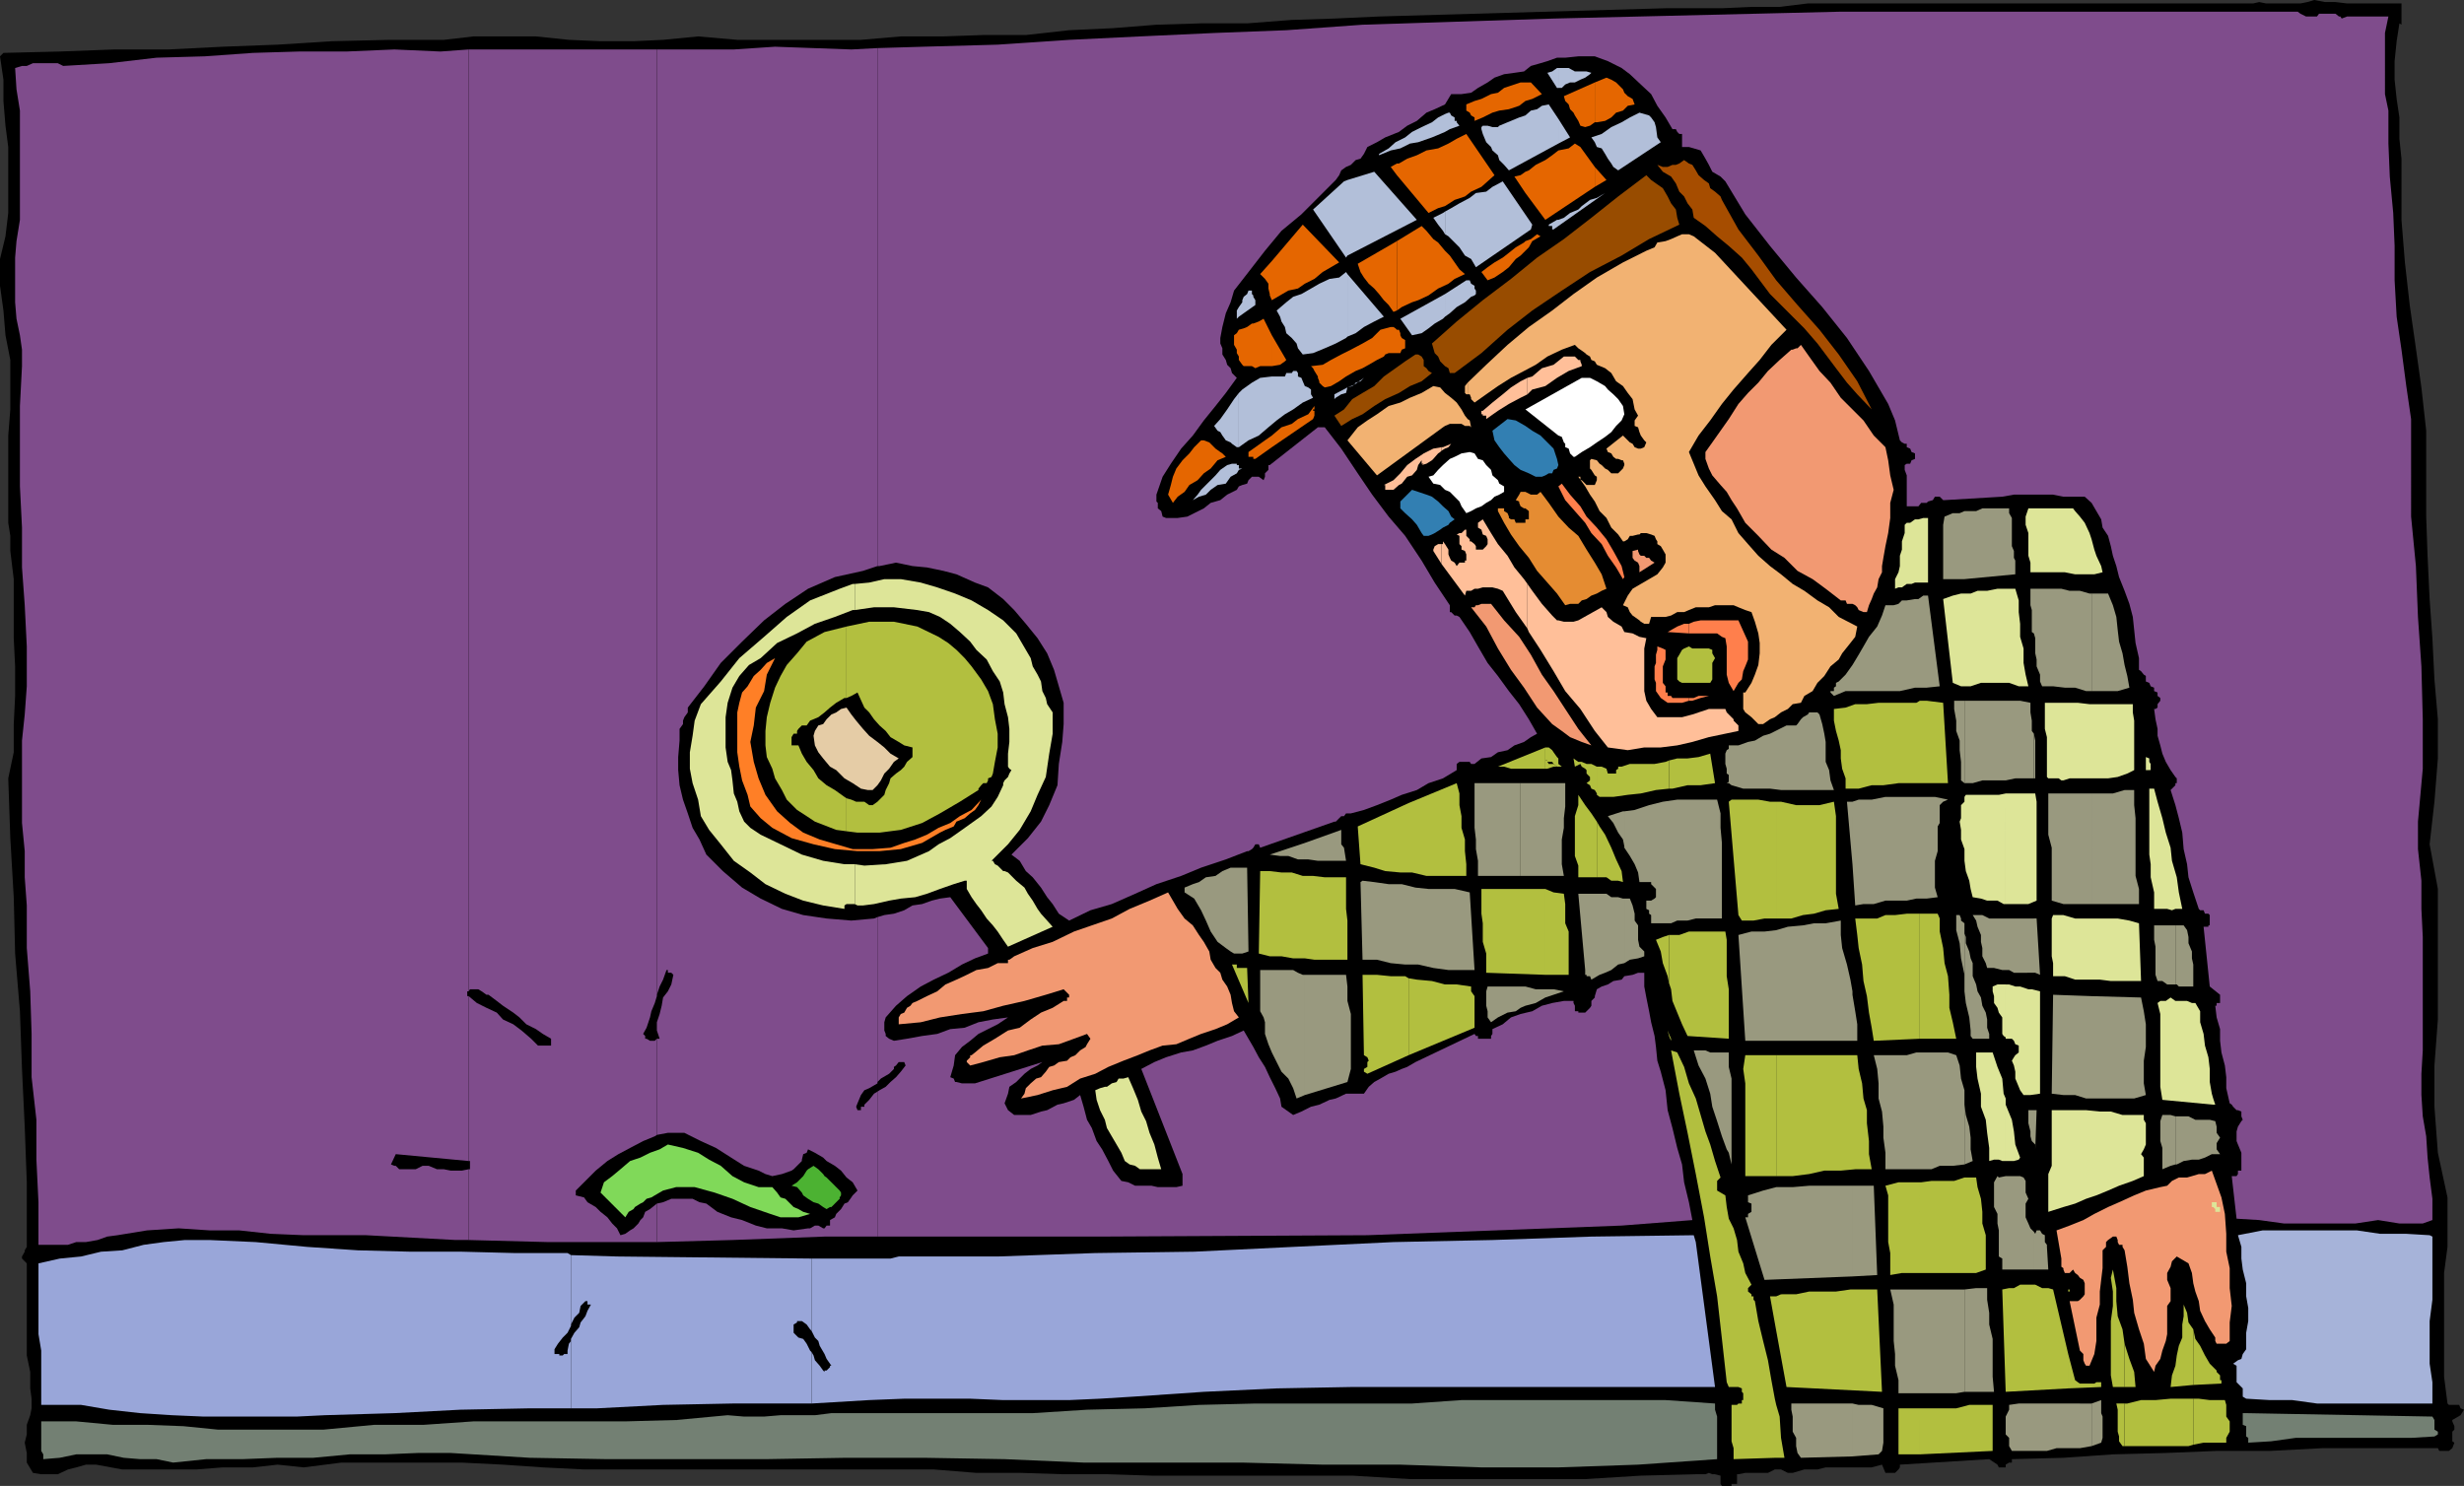 <svg xmlns="http://www.w3.org/2000/svg" width="358.598" height="216.301"><rect width="100%" height="100%" fill="#333333" stroke="none"/><path d="M349.5.5v3.098l-.3-.2L348.796 6l-.297 2.898v2.7l.297 2.8.402 2.7v3.101l.301 2.899V32l.5 6.2.7 6.198.898 6.301.8 5.7.7 6.3v12.5l.199 5.7.3 6.3.403 5.7.297 6 .5 5.8v5.7l-.5 6.3-.7 6.2 1.2 6.5v19l-.5 6.699v6l.5 6.703 1.402 6.5v7.199l-.5 3.8v15.098l.5 3.903.2.199h1.5l.199.5.5.2-.5.8-1.2.7v.198l.301.7v.5l-.3.3v1.403l.3.199-.3.8-.5.4H355l-.203-.4H338l-7.703.4h-7.7l-7.398.3-7.699.2-7.203.5-7.5.198v.5h-.399l-.5.301v.399h-1l-.199-.399-1.199-.8-13 .8v.399l-.203.3-.5.5h-1.399l-.5-1.199-1.5.399H265.7l-1.199.3h-1.902l-1.7.5h-.699l-1-.5h-.902l-1 .5H254l-1 .2h-.203V216H252v.3h-1.402l-.2-.3v-1.2l-.8-.202h-.399l-.5-.2-.5.2h-1.402l-8 .203-8.098.5h-25.5l-8.402-.5h-29.2l-6.3-.203h-6.5l-6.2-.2h-6.5l-6.199-.5H85l-6-.3-5.8-.399-6-.3H49.7l-5.5.699-3.802-.399-3.601.399h-4.399l-3.8.3H17.797L14 213.2h-1.5l-1.402.399-1.2.3-1.5.7H6l-1.203-.2-.899-1.5V211.5l-.3-1.5.3-1.2v-1.402l.5-1.398.2-1v-1.402l-.2-1.5v-2.399l-.5-2.398v-13.403L3.2 183.2v-.3l.399-.7v-.2l.3-.5v-9.402l-.3-8.098-.399-8.402-.3-8.399-.7-8.398-.2-8.203L1.5 122l-.3-8.7.8-3.8v-4.102l.2-4.097V97L2 92.898v-8.597l-.5-4.102V78l-.3-1.902v-12.7l.3-3.8v-7.2l-.703-3.597L.5 45.199 0 41.598v-3.899l.797-3.3L1.199 31v-9.602l-.402-3.097L.5 14.699v-3.101L0 8.199l.5-.5L8.7 7.5l7.898-.3H24.5l7.898-.4 8-.3 7.899-.5 8.402-.2h7.899l4.3-.5H78l4.797.5 4.601.2H92.2l4.301-.2 5.098-.5 5.699.5h18l5.8-.5h6.2l5.8-.202h6.2l6.3-.7 6.403-.3 6.297-.5 6.5-.2h6.703l6.5-.5 6.2-.199 6.5-.3 41.698-1.2h8.2l4.3-.199H259l4.098-.5h64.8l.899-.2 1 .2h5l1-.2 1-.3 1.601.3h1.5l1.7.2h7.902"/><path fill="#7f4c8c" d="m68.2 180.5 11.5.3h15.898v-5.6l-1 .8-.7.398-.3.801-.399.399-.3.5-.7.703-.5.297-.699.5-.703.203-.5-1-.7-.703-.699-.899-1-.8-.699-.7L85.5 175l-.5-.7-1.203-.3v-.7l2.902-2.902L88.4 169l1.6-1 1.7-.902 1.898-1 1.699-.7.3-.199v-14l-.3.301h-.7l-.5-.3h-.199v-.4l-.3-.3.5-.902.5-1.5.199-.899.5-1.199.3-1V7.2H68.2v137.1l.2-.3h1.199l.5.3.699.5h.3l1.2.9.902.698 1.5 1 .899.7 1 1L78 149.8l1 .699 1.2.7v1h-1.903l-1-1-1.399-1.2-1.199-.902-1.5-.7-.902-1-1.5-.699-1.399-.699-1.199-1v24h.2v1.2h-.2v10.3"/><path fill="#7f4c8c" d="m68.2 170.2-1 .198h-1.602l-1-.199h-1l-1.2-.5H61.5l-1 .5h-2.402l-.5-.5h-.2l-.5-.199.7-1.5 10.601 1v-24H68v-.7h.2V7.2l-4.102.3-6.7-.3-7 .3H43.5l-6.703.2-7 .5-7 .198-6.899.801-6.699.399-.8-.399H4.796l-.899.399H3.2l-1 .3L2.4 13l.5 3.098V32l-.5 3.098-.2 2.402V44l.2 2.398.5 2.403.3 2.097v2.403l-.3 5.797V70.8l.3 6v5.797l.399 5.5.3 6v5.8l-.3 4.102-.399 3.8v12l.399 4.098v3.801l.3 4.102v6.2l.5 6.3.2 6.2v6.3l.699 6.2v5.8l.3 6.2v6.2h4.301l1.2-.4H12.5l1.7-.3 1.398-.5 1.5-.2 4.3-.702L26 178.8l4.5.297h4.297l4.601.5 4.801.203h9.098l13 .699h1.902v-10.3M95.598 180.8l11-.3L120 180h7.7v-21.102l-.5.301-.7.899-.703.703v.297h-.5v.5h-.5l-.2-.5.2-.5.5-1.2.5-.699.703-.3 1.2-.7V133.5l-.5.2-3.302.3-3.601-.3-3.399-.5-3.101-.9-3.098-1.5-2.699-1.6-2.8-2.4-2.403-2.402-1-2.199-1-1.699-.7-2.102-.699-2-.5-2.097-.199-2.203v-1.899l.2-2.398v-1.703l.5-.7v-.5l.199-.5.5-.699V103l2.402-3.102 2.398-3.398L108 93.398l3.2-3.097 3.097-2.403 3.3-2.199L121.5 84l4.098-.902 2.101-.7V7l-3.8.2-11.102-.4-6 .4h-11.2V145v-.2l.403-1.202.5-1 .5-1.399h.2v.399h.5l.3.3-.3 1.403-.5 1-.7.898-.203 1.2-.297 1.199-.402 1.203V150l.402 1.2h-.402v14l1.601-.302h2.399l2.402 1.2 2.2 1 2.198 1.402 1.899 1.2 2.101.698 1 .5 1 .301 1.399-.3 1.402-.5.301-.2 1.2-1.199v-.2l.198-.8.5-.2.2-.5 1 .5 1.199.7.5.5 1.203.7.898.698.801 1 .899.7.699 1.203-.7.699-.199.3-.5.7-.5.2-.5.8-.699.7-.199.5-.703.398v.8h-.5l-.297.403h-.203l-.7-.403h-.5l-.699.403h-.3l-2.098.297-1.703-.297h-2.2l-1.597-.403-2-.8-1.602-.399-2-.8-1.601-1.2-1-.199-1-.5h-3.098l-1.199.5-.902.2v5.6"/><path fill="#7f4c8c" d="M127.7 180h32.398l38.902-.2 37-1.402 10.297-.8-.5-2.598-.7-2.902-.3-2.598-.7-2.402-.699-2.899-.699-2.601-.3-2.899-.7-2.699-.5-1.602-.199-2-.203-1.597-.5-2-.297-1.602-.402-2-.301-1.601v-2h-.899l-.8.3-1.2.2-.398.5-1.203.203-.797.5-.902.297-.7.402-.3 1v.2l-.5.5v.698l-.2.301-.699.7h-1v-.2h-.5v-.8L229 146v-.3h-1.402l-1.7.3-1.5.398-1.398.801-1.703.399-1.399.5-1.199 1-1.5.703v.699l-.199.3v.4h-1.902v-.4h-.301l-.2-.3-8.597 4.098-1.203.703-.797.297-.902.402-1 .3-1.2.7-.898.5-.8.7-.7 1h-2.602l-1.5.698-.898.2-1.5.703-1.203.297-1.399.703-1.199.5-1.699-1.203-.203-1.2-.7-1.5-.8-1.597-.7-1.5-.898-1.403-.8-1.5L181 150l-1.703.8-2.098.7-1.699.7-1.902.698-1.7.301-2.199.7-1.699.699-1.902 1 6 15.3v1.7l-.899.203H168.5l-.902-.203h-2.399l-1-.5-1-.2-1.199-1.5-.703-1.398-.899-1.7-.8-1.202-.7-1.899L158.2 163l-.5-1.902-.5-1.7-.902.7-1.5.5-.899.203-1.5.797-.898.203-1.5.5h-2.402l-.899-.703-.5-1 .5-1.399.2-1 1-.699 1.199-1.2.902-.702 1-.5.7-.5-9.802 3.101H140l-.8-.199h-.2l-.203-.5-.5-.2.5-1.702.203-1.5 1-1.2 1.2-.898 1.198-1 1.399-.7 1.402-.702 1.5-1-2.199.3-2.102.403-2 .797-2.101.203-1.899.699-2.199.3-2.199.4-1.902.3-.7-.3-.5-.4v-.3l-.199-.5v-1.2l.2-.702 1.5-1.7L132 145l2-1.402 1.898-1 2.102-1 2-1.2 1.898-.898 1.899-.7v-.8l-5.5-7.402-1.5.203-1.2.297-1.398.5-1.402.203-1.2.699-1.5.5-1.398.2-1 .3v24l.5-.5 1.2-.7.699-.702v-.297l.3-.203.399-.5h.8l.2.5-.7.902-.699.8-.8.7-.7.7-.898.5-.3.198V180"/><path fill="#7f4c8c" d="M127.7 82.398h.3l2.398-.5 2.399.5 2.101.2 2.399.5 1.902.5 2.7 1.203 1.898.699L146 87.2l1.598 1.6 1.699 2L151 92.899l1.398 2.2 1 2.402.7 2.398.699 2.403v3.097l-.2 2.602-.5 3.2-.199 3.1-1.199 2.9-1.199 2.398-1.902 2.402-2.399 2.398 1.2.903.898 1.5 1 .898 1.203 1.5.898 1.399.801 1 .899 1.402 1.5 1 3.101-1.5 3.098-.902 3.402-1.5 3.098-1.399 3.601-1.199 2.899-1.2 3.601-1.202 3.102-1.2h.2l.5-.3.198-.2.301-.5h.5l.2.5 10.8-3.8h.2l.5-.5.3-.297h.399l.3-.403h.7l1.902-.5 1.898-.699 2-.8 1.602-.7 2.2-.699 1.698-1 2.102-.7 2-1.202v-.899l.398-.3h1.5l.2.3h.5l1-.8 1.402-.2 1-.699 1.398-.3 1-.7 1.399-.5 1-.7.902-.5-1.199-2.1-1.402-2.2-1.5-1.902-1.598-2.2-1.5-1.898-1.402-2.402-1.2-2.098-1.5-2.2-.398-.202h-.3l-.5-.5h-.2v-1l-2.203-3.297-1.899-3.203L204.5 78l-2.402-2.8-2.399-3.2-2.101-3.102-2.399-3.597-2.402-3.102h-1l-7 5.5h-.2v.7l-.5.5v.5l-.199.5-.699-.5h-1l-.5.5-.199.5-.703.199-.5.203-.297.5-1.402.699-1 .8-1.399.4-1 .8-1.402.7-1 .5-1.399.198H169.7l-.5-.199-.199-.8-.5-.399v-.8l-.203-.2v-1l.902-2.602 1.2-1.898 1.5-2.2 1.699-1.902 1.601-2.199 1.7-2.101 1.5-1.899L180 55l-.703-.7-.2-.702-.5-.5-.199-.7-.5-.8v-.899l-.3-.699v-.8l.3-1.602.5-2 .7-1.598.5-1.7 2.101-2.702 2.399-3.098 2.402-2.902 2.898-2.399 5-5 .5-.699.301-.7.7-.5.699-.3.699-.7.703-.202.5-.7.5-1 1.398-.699 1.2-.699 2-.8 1.199-.9 1.402-.702 1.399-1.2 1.199-.5 1.5-.699.902-1.5h1.5l1.399-.199 1-.7 1.402-.8 1-.7 1.398-.5 1.5-.202 1.399-.2 1-.8 1.402-.399 1-.3 1.399-.5h1.199l1.902-.2h2.399l1.902.7 2 1 1.2.902 1.597 1.5 1.5 1.398.902 1.7 1.2 1.699 1 1.703h.5l.199.398.3.301h.399v1.898h1l.703.2 1 .3.7 1.2.5.902.5 1 1.198.7.7.698L254 31.2l3.598 4.602 3.8 4.597L265.2 44.7l3.598 4.5L272 54l1.398 2.398 1.399 2.403 1 2.398.703 2.899.297.3.402.2h.301v.5l.5.203.2.5.5.199v.8l-.5.2-.2.5h-.5l-.3.2v.698l.3.801v4.5h1.7l.398-.5h.8l.2-.199.699-.2.3-.5h.7l.5.5H283l8.398-.5 1.7-.3h5.699l1.5.3h3.101l1 .9 1.399 2.398L306 76.8l.797 1.199.402 1.5.301 1.398.5 1.5.398 1.602.801 2 .7 1.898.5 1.903.398 3.797.5 2.203v1.7l.3.2.403.5.297.198v.801l.5.2.203.5.5.199v.5l.5.203v.5l.398.297V102l-.398.5v.5l-.3.2h-.2l.2 1.5.3 1.398v1l.398 1.402.301 1.2.5 1.198.7 1.2.699 1 .199.203V114h-.2v.3l-.699.7.7 2.2.5 1.898.5 2.101.199 2.399.5 2.203.203 1.898.7 2.2.8 2.402.2.199h.5l.198.5h.5l.2.2v1.5h-.2v.198h-.699l.899 8.7 1.5 1.203V146h-.5v.398h-.2l.2 1.7.5 1.703v1.699l.199 1.7.5 1.898.203 1.703v1.597l.5 2.2.297.203.203.297.5.5h.2l.5.203v.699l.198.5-.199.2-.5.8-.199.7v1.398l.2.5.5 1.203v2.597h-.5v.5l-.2.301h-.703l.703 6.2 3.297.199 3.601.5h10.399l3.3-.5 3.102.5h3.399l1.402-.5V174.5l-.402-3.102-.301-2.898-.2-3.102-.5-2.898-.199-3.102v-3.097l.2-3.403v-16.5l-.2-4.097v-4.102l-.5-4.601v-4l.7-7.7V104.7l-.2-7.699-.5-7.2-.3-7.402-.7-7.199V61l-.699-4.8-.699-5.302-.703-4.8-.297-5.297v-5L348.297 31l-.5-5.3-.2-4.802v-4.8l-.5-2.399V4.801l.5-2.403h-6l-.8.301-.2-.3h-.199l-.5-.399H337.5l-.3.398h-1.602L334.797 2l-.399-.3h-66.5l-41.8 1-27.801.898-11.098.8-10.5.403-10.8.5-10.301.5-10.399.699-10.8.3-6.7.2v75.398"/><path fill="#b2bfd9" d="m241.2 20 .5.7-6.2 4.1-.703-.5-.297-.5-.5-.702-.402-.7-.5-.8-.7-.2-.3-.699-.5-.699 1.5-.5 1.402-1 1.5-.7 1.2-.702 1.398-.7 1.402.403.297.297.5.703.203.699.2 1.5m-60.903 48.398.5-.199h-.5v-.5.7m0-.699H180v-.2h-.703l-.7.2-1 .698-.699.801-2.101 2.102-.5.699-.7.8.903-.5 1-.3.7-.7 1-.702 1.198-.2.7-1 .902-.5.297-.5V67.7m0-2.602 1.402-1 1.5-.7 1.399-1.199 1.199-1 1.203-.898 1.2-.703 1.398-1 1.5-.7-.301-.5V56.7l-.399-.3-.5-.2-.3-.699-.2-.5-.5-.2v-.5l-.199-.3h-.5l-.199.3h-.8l-.2.5h-1.902l-1.7.2-1.199.7-1.402 1-.5.5v7.898"/><path fill="#b2bfd9" d="m180.297 57.2-.7.898-1 1.5-1 1.402-.898 1 .5.7.399.198.3.5.5.7.7.3.199.2.703.5h.297v-7.899m0-11.101 2.402-1.7V43.7l-.3-.5V43l-.2-.2v-.5h-.5l-.199.5-.5.4-.203.5v.3l-.5.7v1.398m0-1.398-.297.5v1.198l.297-.3v-1.399m15.801 11.699.699-.199.3-.199-1 .398m.001 0-1.899 1v.7l.2-.2.8-.5.7-.199.199-.8m0-7.399 1.199-.5 1.203-.902 1.5-.797 1.398-.703-5.3-6.2V49m0-9.102-.2-.3-1 .8-1.398.2-1.5.703-1.203.699-1.399.8-1.199.4-1 .8-1.402 1.2.5.898.203.703.5.797.2.902.8.7.7.8.198.7.7.898 1.5-.2 1.699-.699 1.601-.699 1.5-.8.2-.2v-9.102m0-2.698 10.101-5.2L200 25l-3.902 1.2v11m0-11-.5.198-4.5 4.102 4.8 7 .2-.3v-11m14.199 19.898.703-.5 1-.899 1.2-.699.898-.8.5-.2.199-.2v-.5l-.2-.3v-.402l-.5-.297-.199-.5h-.5l-3.101 2v3.297m0-3.298-6.5 3.598 1.703 2.403 1.398-.301 1-.7.899-.702 1.203-.7.297-.3V42.8m0-8.702.5.3L212.398 36l.801 1.2.899.5.699 1.198 8-5.5.203-.699-4.3-6.3-1.5.8-.903.7-1.5.199-.899.703-1.5.797-1.199.703-.902.5v3.297"/><path fill="#b2bfd9" d="M210.297 30.8 210 31l-1.402.7.699 1 .703.898.297.5V30.8m0-11.6.703-.4 1.398-.5-.398-.5v-.202h-.3v-.5l-.5-.297-.2-.403h-.203l-.5.2v2.601m0-2.601-1 .5-.899.703-1.5.699-1.398.7-1 .8-1.402.7-1 .898-1.399.8v.2l1.7-.7 1.398-.3 1.402-.7 1.2-.199 2-.699 1.199-.5.699-.3v-2.602m16.5 16.3 6.8-4.8-1.199.703-1 .297L230.2 30l-.5.5-1.199.5-.902.7-.801.3v.898m-.001-.898h-.2l-1.199.7v.198h.5v.5h.2l.699-.5V32m0-11.102L228.5 20l-1.703-2.7zm0-3.598-1.399-2.1-1 .198-.699.5-.902.2-.797.703-.902.297-1.2.5-.5.203-1.199.5-.199.199h-.8l-.7-.2h-.703l-.2.2v.3l.2.7.5 1.2.703.698.2.5.8.7.2.703.698.699.7.8 7.199-3.902v-3.597m0-4.501h.5l.5-.5.703-.3h.7l.8-.402.7-.297.698-.5.2-.203-.7-.2H229.2l-.902-.5h-1.5v2.903m-.001-2.903h-.2l-.699.5-.699.2 1.399 2.203h.199V9.898M197.098 56l1.402-1-.5.5-.703.2-.2.3"/><path fill="#a64d00" d="m250.598 29.098 2.402 4.3 2.898 3.801 2.602 3.602 3.098 3.597L264.797 48l2.8 3.598 2.7 3.902 2.101 4.098-2.101-2.2-1.5-1.699-1.598-2.101-1.5-2L264.5 50l-1.902-2.2-1.7-1.702-1.699-1.7-1.601-1.597-1.5-2-1.2-1.602L253.5 37.5l-1.902-1.7-1.7-1.402-1.699-1.5L246.5 31.7l-.203-1.199-.7-.902-.5-1-.699-.7-.5-1.199-.699-1L242 25l-.8-1 .8.3h.7l.698-.3h.5l.5-.2.7-.5.699.5.5.2.5.8.402.7.801.7.7.5.198.698.7.5.8.7.2.5"/><path fill="#984c00" d="M244.398 32.7 240 34.8l-4 2.4-4.602 2.398-4.101 2.703L223 45.199 219.398 48l-3.8 3.398-3.899 2.903H211l-.203-.703-.5-.297-.7-.703-.3-.7-.5-.5-.399-1.398L212 46.8l3.797-3.1 4.101-3.102L223.7 37.5l3.899-2.7 4-3.1 3.902-3.102 4.098-3.098.699.7.703.5 1 .698.7 1.2.5 1 .698.902.2 1.2.3 1m-36.001 21.6-1.5 1.2-1.699.7-1.601 1-2 .898-1.598 1-1.703 1.203-1.5.699-1.598 1-1-1.5 1.399-.902 1.199-1.5 1.5-.899 1.703-1 1.398-1.398 1.7-1.203 1.402-1 1.5-1h.398l.5.3.301.5v.903l.399.297.3.402.5.3"/><path fill="#f2b272" d="M213.598 62h.3l.2.2-.2-1-.3-.2v1m0-1-.399-.5-.5-.902-.699-1-.8-.7-.903-.699-.7-.8-1-.2-1.699 1-1.699.7-1.402.699-1.7.5-1.699 1.203-1.398.898-1.402 1-1.5 1.899 4.3 5.101 9.602-7 .297-.199.703-.3h1.7l.5.3h.398v-1m0-3.602h.3l.2.5v.2l.5.5 1.699-1.2L218 56.2l1.898-1.2 1.899-1 1.703-.902 1.7-1.2 2.097-1 1.902-.699.5.5.301.2.7.5.198.199.5.3.2.5.5.2.3.5 1.2.5.902.703.7 1.199 1 .7.698 1 .7.898.3 1.5.5.902-.5.7v.8l.5.2.2.698.199.5.5.7.3.3-.3.7-.5.203h-.399l-.5-.203-.3-.5-.399-.2-1-1-2.402 1.903.203.5.5.199.297.5.402.3h.301l.5.2h.2l.198.5v.2l-.199.5-.699.698h-1l-.5-.5-.402-.199-.5-.5-.301-.199-.399-.5-.8-.2-.2.2v1.2l.2.198.5.801.3.2v.5l-.3.699h-1.2l-.699-.7H230v-.5h-.3l1 1.403.698 1.199.7 1 .699 1.398 1 1 .703 1.403 1 1 .7 1h.198l.5-.301.301-.5h.399l.8-.2h.2l.199-.202h.8l.7.203.5.199.203.5.2.3v.4l.5.3.3.5.398.7v1.198l-.398.7-.8 1-1.2.703-1.203.699-1.2.7-.699 1-.699 1.398.7.3.3.7.399.5.3.203.7.5.199.199.5.3H240l.297-1h2.101l.801-.202.899-.5h1l.699-.297 1-.403h1.902l.899-.3h2.699l.703.3 1 .403.898.297.5 1.402.5 1.7.2 1.398v1.5l-.2 1.703-.5 1.398-.5 1.2L254 100.8h-.3v2.398l.3.5.398.301.5.398 1 1h.7l1-.699.699-.3.902-.7 1-.5.7-.699 1.199-.2.5-1 1.199-.702.703-1.2 1-1 .898-1.398 1.2-1 .5-.902 1.199-1.5.703-.899.297-1.5-2.7-1.398-1.398-1.403-1.699-1L262.598 86l-1.7-1-1.699-1.402-1.601-1.2-1.7-1.5-1.5-1.699L253 77.598l-1-2-1.402-1.2-1-1.597-1.399-2-1-1.602-.699-1.699-.703-1.7 1.402-2.402 1.7-2.199 1.699-2.398 1.699-2.102 2.101-2.398 1.7-1.903 1.699-2.199L260 48l-10.402-11.2-3.098-2.402-.703-.3h-1l-.7.3-.898.403-.8.297-1.2.203-.402.699-1.2.5-3.398 1.7-3.8 2.198L229 42.801l-3.102 2.398-3.398 2.399-3.102 2.601-3.101 2.899-2.7 2.601v1.7"/><path fill="#f2b272" d="m213.598 55.7-.399.5v1l.2.198h.199V55.7"/><path fill="#f29972" d="m274.398 65.098.399 1.902.3 2.2.5 2.1-.5 1.9v2.198l-.3 2.2-.399 1.902-.3 1.7-.2 1.198v.903l-.5 1-.199 1.199-.5.898-.3.801-.399.899-.3 1h-.5l-.7-.297-.203-.403-.297-.3-.402-.2h-.801l-.2-.5h-.699L265.7 85.7l-1.902-1.398-2.2-1.203L259.7 81.2l-1.903-1.2-1.899-2L254 76.098 252.797 74 252 72.8l-.703-1.202-.899-1-1.199-1.399-.5-1-.5-1.398v-1l1-1.403L251.598 61 253 58.8l1.398-1.6 1.5-1.5 1.399-1.7L259 52.398l1.7-1.5h.198l.5-.199h.2l.5-.5 1.199 1.7 1.5 2.101 1.601 1.7 1.5 2.198L271.2 61.2l1.5 2.2 1.7 1.699M323.297 174.3l.5 2.4.203 2.898v2.601l.5 2.399v2.902l.297 2.598-.297 2.402v2.7l-.5.398h-1.402l-.2-.399v-.5l-.8-1.199-.7-1.2-.699-1.5-.199-1.402-.5-1.398-.3-1.2-.2-1.5-.5-1.402-1.703-1-.7.7-.199.8-.5.903v1l.5 1.199v1.898l-.5.7v4.101l-.199 1-.5 1.399-.3 1.203-.7 1-.199.898-1.203-1.898-.297-2.203-.703-2.098-.7-2.402-.199-1.899-.5-2.398-.3-2.403-.399-2.398-.3-.5v-.3h-.5l-.2-.4v-.3L308 180h-.5l-.703.5-.297.3v.7l-.5.5v2.598l-.203 1.703-.2 1.699v1.898l-.5 1.903v3.398l-.3 1.899-.7 1.703h-.5l-.199-.301-.199-.5v-.902l-.5-.5-1.5-7.2h1.2l.3-.199.5-.5.2-.3V186.8l-.2-.5-.5-.301-.3-.402-.399-.297-.3-.5-.5.5h-.7l-.203-.5v-.203l-.297-.2V183.2l-.703-4.101 1.902-.7 2-.8 1.598-.899 2-1 1.601-.699 2.2-1 1.699-.7 2.101-.5 1-.202.7-.7 1-.5h1.199l.703-.199 1-.3h.898l1-.5 1.399 3.902M176.2 139.7l.698 1.198.7.7.3 1 .7 1 .5 1.203.199 1.199.3 1.2.7.898-1.7 1-1.699.703-2.101.699-1.7.7-1.898.8-2 .2-1.902.698-1.7.7-2.097.8-2.203.903-1.899 1-2.199.699-1.902 1.2-2.098.5-2.199.698-2.402.5.5-.699.199-.8.703-.7.797-.699.703-.2.7-.8.5-.7.698-.202.7-.5 1.199-.2.5-.5.703-.3.7-.7.8-.5.2-.398.5-.8-.5-.7-1.903.7-2.2.8-2.398.2-2.101.698-2 .7-2.098.3-2.402.7-1.899.5-.5-.5v-.2l.5-.5v-.3h.2l.5-.399 1.199-1 1.699-1 1.902-1.199 1.7-.402 1.601-1.2 1.5-1 1.7-.699 1.597-1h.5v-.5h.3v-.398l-.8-.801-2.598.8-3.101.9-3.098.698-2.902.801-3.098.399-3.203.5-2.797.703-3.203.297v-1l.3-.5.5-.2.403-.699.5-.3.297-.399.703-.3 1.398-.7 1.5-.7 1.2-1 1.601-.702 1.5-.7 1.399-.699 1.699-.3 1.402-.7h1.5v-.5h.2l.3-.199.399-.3 2.699-1.2 2.902-.902 3.098-1.5 2.601-.899 2.899-1 2.601-1.398 2.899-1.203 2.703-1.2.7 1.2.698 1.203 1 1.398 1.2 1 .902 1.399.7 1 .8 1.402.2 1.2m64.597-57.802-2.2 1.403v-.903l-.199-.5-.5-.3-.3-.399v-1l.8-.199v.2l.2.5.199.198h.5l.3.301H240l.297.399.5.3"/><path fill="#fff" d="m236.398 60.3-.398.9-.8.8-.7.898-.902.7-1.2.8-1 .7-1.199.703-1 .699H229l-.5-.5-.203-.7-.5-.202v-.5l-.2-.2-.3-.8-.5-.2-4.797-3.8L230.2 55h1.198l1 .5 1.2.7.402.5.797.698.703.7.7 1 .198 1.203m-17.5 10.499v.798L218.2 72l-.699.3-.5.5-.703.4-.7.5-.8.3-.7.398-.699.301-.699-1-.3-.699-.7-.7-.699-.702-.703-.297-.7-.703-1-.2-.699-1 .7-.199.699-.8.703-.7 1-.898.7-.301 1-.5 1.198-.2.7.2.5.8.699.2.5.7.703.698.2.801.8.7.2.5.698.402"/><path fill="#e56600" d="m178.398 66.5-1.199.5-1 1.2-1 .698-.902 1-1.2.7-.699 1-1 .703-.699.898L170 72l.398-1.402.301-1.2.5-1.199.899-1.199 1-1 .699-.902 1-1h.402l.801.3.7.7.198.203.7.5.3.199.5.5m6.7-1.402 6-4.098.199-.5v-.7h-.2v-.202h.2v-.5l-.899 1.203-1.5.699-.898.7-1.5.5-1.402 1.198v1.7m0-1.7-1 .7-1.399 1-1 .703v.699h.7v.3h.3l2.399-1.702v-1.7m0-10.098 1.199-.202.703-.5.2-.2-2.102-3.597v4.5m0-4.501-1.2-2.402-.699.403-.8.297h-.2l-.699.5-.5.203-.703.199-.297.5-.402.3v1.4l.402.698v.5l.297.5v.5l.5.7.203.203h1.2l.5.297.698-.297h1.7v-4.5m0-5.101 1.199-.7 1.203-.7 1.398-.3 1-.7 1.399-.702 1.203-1 2.398-1.399-5.3-5.5-4.5 5.301v5.7m0-5.7-1.7 1.898.7.7.5.703V42l.199.8v.2l.3.7V38m18.2 13.398h.5l.203-.5.5-.199V49.5l-.5-.3-.203-.4v-.3l-.2-.5h-.3v3.398m0-3.398-.2-.2-.3-.202h-.399l-1.5.402-1.199 1.2-1.402.8-1.7.898-1.398.7-1.5.8-1.199.7-1.703.203.3.297.2.402.5.8v.2l.203.5v.2l.5.5.297.198.902-.199 1.2-.699 1-.7 1.398-.8 1-.402.902-.5 1.2-.7 1-.5.199-.3.5-.2h1.199V48m0-2.8.703-.5 1.5-.7.898-.3 1.5-.7 1.399-1 1.5-.7.902-.702 1.5-.7-.8-.699-1.399-2-.703-.699-1-1.2-.7-.5-1-1.202-.699-.7-3.601 2.2v10.101"/><path fill="#e56600" d="m203.297 35.098-5.7 3.3.403 1.2.5.8.7.903.8.699.7.8.698.9.7.698.699 1 .5-.199V35.098m0-9.598 4.601 5.5 1.399-.7 1-.3 1.402-.902 1.5-.5.899-.7 1.5-.699.902-.8 1-.899-4.102-6-1.398.7-1.203.698-1.5.7-1.7.3-1.398.7-1.402.5-1.2.703h-.3V25.5m0-1.7-.899.5.899 1.2zM222 36.5l.5-.5.5-.902 1.2-.7-.5-.3-.903.703-.797.297V36.5m0-1.402-.203.203-1.2.699-1 .8-.898.7-1.199.7-1 .698-.902.7.902 1.203 1-.403 1.2-.8.898-.7 1-1.199.699-.5.703-.699v-1.402m0-7L224.898 32l7.2-4.8v-2.9L230 21.399l-.8-.5-.903.7-1.5.3-.899.7-1 .703L223.5 24l-1 .8-.5.2v3.098M222 25l-.703.5-.899.2L222 28.097V25m0-10.3 1-.302 1.398-.699L222.797 12H222v2.7m0-2.7h-.703l-.899.3-1.5.5-.898.7-1 .2-1.402.698-1 .301-1.2.5v.899l.5.3.2.403.5.297v.5l1.199-.5 1.402-.7 1-.3 1.399-.2 1.5-.5.902-.699V12"/><path fill="#e56600" d="m232.098 27.2 1.699-1-1.7-1.9zm0-9.4h.3l1.2-.202.902-.5.7-.7 1-.3.698-.7 1-.199-.3-.8-.7-.399-.5-.5-.199-.5-1-1-.699-.402-.703-.297-1.7.699v5.8"/><path fill="#e56600" d="m232.098 12-4.5 2 .199.7.5.5.203.698.5.5.2.403.5.797.3.703.7.199.698-.2.7-.5V12"/><path fill="#327fb2" d="m226.797 67.7-.2.5-.5.198-.199.5h-.5l-.5.301-.5.2h-.898l-1-.5-1.203-.5-.899-.7-.8-.898-.7-.801-.699-.902-.699-1-.3-1.399L219.397 61l1.2.2L222 62l1 .7 1.2.698 1 1 .898.903.5 1.5.199.898M211.7 75.598l-.7.5-.203.3-.797.403-.402.297-.801.5-.399.203-.5.199h-.699l-.3-.402-.7-1.2-.699-.8-1-.899-.703-.699v-1l.703-.7 1-1 .898.298 1.2.402.8.3.899.7.703.7.797.698.402.801.5.399"/><path fill="#e58c32" d="m224.2 71.598 1.198 1.601 1.399 2 1.5 1.602L229.699 78l1.2 2 1.199 1.898 1 1.7.699 2.101-.7.301-.699.398-.8.301-.7.5-.699.2-.5.5H228.5l-.703.199-1.2-1.7-1.398-1.597-1.5-1.703-1.199-1.899-1.402-1.699-1.2-1.7-1-1.702-.898-1.7V74h.898v.398l.5.301.2.5v.2l.3.199h.5l.2.5H222v-.5h.5v-1.2L222 74h-.203l-.5-.3-.2-.5V73l-.5-.2.5-.8.2-.402H222l.797.402h.902l.5-.402"/><path fill="#ffbf99" d="m209.797 82.098 3.402 4.601.2-.699h.699l.5-.3h.5l.699-.2h1.402l.801.2.7.3 1.898 3.098 1.699 2.402V85l-.5-.7-1.399-1.702-1-1.7L218 79.2l-1-1.601-1.203-2-.7.5v.703l.5.297.2.703.5.199.203.5v.7l-.203.3-.5.5h-1v-.5l-.2-.3-.5-.4h-.199v-.3l-.5-.5v-.902h-.199l-.5.5h-.3L212 77.8l.398.199v1.2l.301.3v.5l.5.2.2.5v.898h-.2v.3h-.8l-.399.5-.3-.5-.5-.3-.2-.399-.203-.5V80l-.5-.8-.297-.4v.4h-.203v2.898"/><path fill="#ffbf99" d="M209.797 79.2h-.5l-.5.3-.2.5v.2l1.2 1.898v-2.899m0-13.601.5-.297.5-.203.402-.5-1.199.5h-.203v.5"/><path fill="#ffbf99" d="m209.797 65.098-1.2.203L207.2 66l-1.199.8-1.203.9-1 1.198-1 1-1.399.7h.2v.703h1.199l.8-.703.403-.2.797-1 .703-.199.7-.8.198-.7.5-.699v.5h.301l-.3.2.699-.2.8-.5.2-.2.699-.8.3-.2.2-.202v-.5M222.297 91.5l.203.5 1.7 2.598 1.898 3.101 1.699 2.899 2.203 2.601 2.098 3.2L234 108.8l2.898.398 2.399-.398h2.402l2.399-.301 2.199-.5 2.402-.7 2.399-.5 1.902-.402v-.8l-.203-.2-.5-.5v-.199l-.297-.3-.402-.399-.301-.3-.2-.5H248.7l-2.402.8-1.5.398H241.2l-.902-1.199-.7-1.199-.3-1.402v-6.2l.3-1.5-1-.199-1-.5-1.199-.199-.398-.8-1.203-.7-.797-.7-.203-.702-.7-.7L229.7 90.3l-.699.199h-1.402l-.801-.2h-.2l-.5-.5-.199-.202-1.5-1.7L223 86l-.703-1v6.5m0-34.102L223 56.7l1.898-.5 1.7-1.199 1.699-1 1.902-.7v-.202l-.199-.5v-.2h-.3l-.5-.5h-1.602l-1.5 1.2-1.7.5L223 54.8l-.703.199v2.398"/><path fill="#ffbf99" d="m222.297 55-1 .5-1.399.898-1.199 1-1.5 1.2-1.402 1.203h-.2v.5h.2v.199h.5v.5L218 59.8l1.598-1 1.699-.902 1-.5V55"/><path fill="#dde598" d="m164.2 156.8.698 1.598.7 1.7.5 1.703.699 1.398.5 1.7.703 1.699.5 1.902.5 1.7h-3.102l-.699-.5-.8-.2-.7-.5-.5-1.2-.699-1.202-.703-1.2-.7-1.199-.3-1.199-.7-1.402-.5-1.5-.199-1.399.7-.3.699-.2h.3l.7-.5.703-.199.297-.5h.703l.7-.2m116.398-72h-1.899l-.5.2h-.699l-.703.5h-.5l-.5.2v-1.4l.5-1 .203-.902v-1.5l.297-.898v-1.2l.402-1.202v-1.2l.301-.3h.5l.7-.5h.5l.698-.2h.7v9.403m-156.2 46.797.399.203h.8l1.602-.203 2.2-.5 1.699-.297 2.101-.203 1.7-.5 1.898-.7 2-.699 1.601-.5h.301v1.2l.7 1.199.699 1 .699.902.8 1.2.903 1 .7.898.8 1.203.7 1 6.5-2.903-.802-.898-.898-1-.5-.7-.703-1.202-.7-1-.5-.899-1.199-1L146.7 127l-.5-.2h-.2l-.8-.8-.403-.2-.297-.5h-.203l2.402-2.402 1.7-2.097 1.601-2.703 1-2.399 1.2-2.601.5-3.399.5-2.898v-3.102l-.802-1.199-.199-.902-.5-1-.199-1.399-.5-1-.703-1.199-.297-1.2-.703-1.202-1.399-2.399L146 90.301l-2.203-1.5-2.399-1.403-2.398-1-2.602-.898-2.398-.7-2.902-.5h-2.399l-2.199.5-2.102.2v3.8l2.801-.402h2.899l3.402.403 1.7.297 1.597.703 1.5 1L139.699 92l1.5 1.398.899 1.2 1.5 1.402.902 1.7 1 1.5.5 1.6.2 1.7.5 1.898.198 1.7V108l-.199 1.7v1.898l.2.3.3.2-.3.5-.2.5-.5.5L146 114v.3l-.8 1.7-.903 1.398-1.5 1.403-2.797 2-1.703 1.199-1.7.898-1.398 1-3.199 1.403-3.102.5-3.101.199-1.399-.2v5.798"/><path fill="#dde598" d="M124.398 125.8h-1.5l-3.101-.5-3.098-.902-3.101-1.5-2.899-1.398-1.5-1-.902-.902-.7-1.5-.3-1.399-.5-1.199-.2-1.902-.199-1.5-.5-1.2-.3-2.097v-4.403l.3-2.097.7-2.203 1-1.7L109 96.801l1.7-1 2.398-2.203L116 92.199l2.598-1.398 2.902-1 2.598-1h.3V85h-.3l-1.899.7-4.3 1.698-3.399 2.403-3.3 2.898-3.602 3.102-2.7 3.398L102 102.5l-.902 2.398-.301 2.2-.399 2.402v2.398l.399 2.102.8 2.398.403 2.403 1.2 2 1.698 2.097 1.899 2.403 2.402 1.699 2.2 1.7 2.898 1.398 2.601 1 2.899.703 3.101.5v-.5l.301-.203h1.2V125.8M291.898 169h1.2l.699-.2.203-.3-.703-1.902-.2-1.899-.3-1.699-.899-2.2v-.902V169m0-9.102-.3-.699-.2-2.199-.699-1.7-.699-2.1h-2.402v2.1l.199 1.7.5 2.2v1.898L289 163l.2 1.898.3 2.2V169l.7-.2h.698l.5.2h.5v-9.102m0-8.898v.2h.899l.3.3.2.5.5.2v1l-.5.398-.2.3-.3.5.3.7.2.902v1l.5 1.2.203.5.5.698h1l1.398-.199v-14.898L295.7 144h-.5l-1.199-.402h-.703l-.899-.297h-.5V151"/><path fill="#dde598" d="M291.898 143.3H290.7l-.699.298v.703l.2.699v1l.5.7.198.698.5.7v2.402l.2.3.3.2v-7.7m-.001-11.702h3.301l1.2-.5v-14.399l-.2-1.199h-4.3v16.098m-.001-16.098-1 .2h-4.8l-.2.3v.7l-.5.5v1.898l-.199.5.2 1.203v1.398l.5 1.399v1.703l.199 1.5.5 1.398.199 1.2.3 1.199 1.2.203.902.297h1.5l.899.5h.3V115.5m0-16.102h.5l1.399.5h1.402l-.402-1.699-.297-1.699v-2.102L294 92.7v-1.898l-.203-1.703v-1.7l-.5-1.699h-1.399v13.7"/><path fill="#dde598" d="M291.898 85.7H290.7l-1.5.3h-1.402l-1 .398h-1.399l-1.199.301-1.402.5 1.402 12.2 1.2.5h1.398l1.5-.5h3.601v-13.7M302 175.2l1.598-.7 1.5-.5 1.699-.7 1.601-.702 2-.7L312 171.2v-2.7l-.402-.5.402-.7.297-.702V163.5L312 163v-.7h-3.102l-1.699-.5h-1.601l-2-.202H302v13.601m0-13.601h-3.402v8.101l-.5 1.2v5.5l2.199-.7 1.703-.5v-13.601m0-19h3.598l1.601.203h4.399l-.301-8.403-1.399-.398-1.699-.3H302v8.898m0-8.898-1.703-.5h-1.5l-.2.5v5.5l.2 1v1.898h1.703l1.5.5v-8.899m0-20.399h4.797l1.402-.202 1.399-.5 1-.5v-7.2l-.2-1.199V102.5h-6.3l-1.7-.2H302v11m0-11h-4.402v3.798l.3 1.203v5.797l.2.203h1.5l.402.297h.297l.902-.297H302v-11m0-18.703h2.797L306 83.3l-.203-.903-.7-1.5-.3-.898-.399-1.5-.3-.902-.7-1.5-.699-.899-.699-.8v9.199m0-9.199-.3-.398h-6.5l-.403 1.2v1.198l.402 1.2v3.3l.301 1v1.403h5l1.5.297v-9.2m10.797 50 .203 1.403v1.898l.5 2.2v2.402h1.898l.7.199.5-.2h1l-.5-2.402-.301-2.199-.7-2.398-.199-1.903-.699-2.199-.5-2.101-.699-2.399-.5-1.898h-.703v9.597m0-12.3H313v-.899l-.203-.3v1.199m0-1.2v-.5l-.5-.199v1.899h.5v-1.2m9.301 64.802.3.3v.398h.7v-.699h-.5V175h-.5v.7m0-.7h-.2v.7h.2v-.7m0-14.2h.3l-.3-.902zm0-.902-.2-.699-.3-1.699v-1.902l-.2-1.7-.5-1.699-.199-1.699-.5-1.7v-1.6l-.699-1.2h-.5l-.703-.3h-1.7l-.699-.5-.699.5h-.8l-.399.3.398 1.598v10.601l.301 1.899 7.399.703v-.903"/><path fill="#f29972" d="m217 87.898 1.898 2.403 2.2 2.398 1.699 2.602 1.601 2.898 1.7 2.399 1.699 2.601 1.902 2.899 1.899 2.402-1.399-.5-1.699-.7-1.203-.902-1.399-1L223.7 103l-1.902-2.902-1.899-2.598L218 94.398l-1.703-3.199-2.2-2.8h.5l.2-.301h.3l.5-.2H217"/><path fill="#b2bf3f" d="m181.5 140.898.2 5.102-2.403-5.602H180v.5h1.5m14.398-13.198v4.6l.2 1.7v5.7h-4.801l-1.399-.2H188.2l-1.699-.3h-1.703l-1.598-.4.2-12h1.398l1.703.2h1.5l1.598.5h1.5l1.699.2h3.101M123.2 121l1.597.2H128l3.098-.4 3.101-1 2.598-1.402 2.902-1.699 2.7-1.699v-.2l.398-.5.3-.3h.5l.2-.402v-.297l.5-.203.203-.5.297-1.7.402-2.097v-2l-.402-2.102-.297-2.199-.703-1.902-1-1.7L141.398 97l-1-1.2-1.199-1.202-1.199-1-1.402-.899-3.098-1.5-3.402-.699H126.5l-3.3.7v10.398l.698-.297.899-.5 1 2.199.703.7.7 1 .8.898.898.8.7.903 1.199.699.8.5 1.2.3v1.4l-.797.698-.402.7-.5.5-.7.5-.8.703-.2.699-.5 1-.199.7-1 1-.699.5h-.5l-.703-.5h-1.2l-.699-.302-.699-.199V121"/><path fill="#b2bf3f" d="m123.2 116.2-.302-.2-1.398-1-1.203-.7-1.2-1-.699-1.202-1-1.2-.699-1.199-.5-1.199h-1v-1.2l.301-.5h.5v-.402l.2-.3.5-.5h.698l.5-.7 1.2-.5.902-.699.797-.699.902-.7 1.2-.702h.3V91.199L120 92l-2.602 1.398-1.398 1.7-1.5 1.703-.902 1.597-.801 1.7-.7 2.203-.5 2.097-.199 2v2.102l.2 1.7.8 1.698.399 1.403 1 1.699.703 1.398 1.5 1.5 1.398.903 1.2.797 3.101 1.203 1.5.199v-4.8M205 153.598l9.598-4V145l-.5-.7v-.702L212 143.3h-1.703l-1.899-.5-2.199-.203-1.199-.2v11.2"/><path fill="#b2bf3f" d="m205 142.398-.5-.3h-2.102l-2-.2h-2.101l.203 11.7.5.3.2.5-.2.2v.703l-.5.297V156l.5.3 6-2.702v-11.2M205 127h.5l2.098.5h5.8v-1.7l-.199-1.902V122.2l-.5-1.699v-1.7l-.3-1.6v-1.7L212 114l-7 2.898V127m0-10.102-7.402 3.403.402 5.5 2 .5 1.598.5 2.199.199H205v-10.102m19.898 25h3.399v-6.3l-.5-1.2v-2.8l-.2-1.5-1.5-.2-1.199-.5v12.5m0-12.5h-9.3V133l.199 1.398v2.7l.5 1.703v2.797l8.601.3v-12.5m0-17.5h.301l.899-.3h.5l-.5-.399h-.7l-.199-.3v-.2h-.3v1.2"/><path fill="#b2bf3f" d="M224.898 110.7v-.302h-.5l-.199-.199h-.5.5l.2.2h.5v.3-1.898L218 111.598h.898l1 .3h5V110.7"/><path fill="#b2bf3f" d="M224.898 110.7h.301v.198h.7l.199.301.5.399h.699l-.5-.399v-.8l-.2-.2-.5-.699-.199-.3-.5-.4h-.5v1.9m7.5 17h1.399l.703.5h1l.7.198-.2-1.597-.8-1.703-.7-1.7-.902-1.898-.801-1.2-.399-.702v8.101"/><path fill="#b2bf3f" d="m232.398 119.598-.8-1.2-.899-1.199-1-1.5v1.5l-.5 1.602v5.797l.5 1.402v1.7h2.7v-8.102m-.001-3.898.399.3h2l2.101-.3 1.899-.2L241 115l1.898-.2v-4.1l-.5.198-1.601.301h-3.598l-1.199.399h-.5v.3l-.3.2v.5H234l-.203-.7-.7-.3h-.699v4.101m0-4.101-.8-.399h-.7l-.699-.3h-.5l-.699-.5.2 1.199.8-.399.2.399.5.3.198.2v.5l.5.5v.5l-.5.402.5.3.2.5.5.2.3.5v.2-4.102m10.5 39.202.301.7v-.3l-.3-.7v.3"/><path fill="#b2bf3f" d="m242.898 150.5-.199-.5.2.8zm0-7.402.301.902.2 1.7 1.398 3.398.8 1.703 6 .398V144l-.3-1.902V136.8l-.2-1.203h-5.3l-1.399.5h-1.5v7"/><path fill="#b2bf3f" d="m242.898 136.098-.898.3-1 .403.7 1.699.3 1.7.7 1.898.198 1v-7m0-21.298h.5l2.2-.5h1.902l2.098-.3-.7-4.3-1.699.5-1.601.198h-1.5l-1.2.301v4.102M258.5 212.2h1.2l-.5-2.9-.2-3.1-.5-1.7v7.7m0-7.7-.203-.902-.5-2.7-.5-2.898-.7-2.8-.699-2.9-.5-2.902-.199-.199v-.5h-.3v-.3l-.5-.399v-.5l.5-.5-.899-1.7-.3-1.402-.7-1.699-.203-1.699-.5-1.7-.7-1.402-.3-1.699-.2-1.699-1.199-.7v-1.402l.5-.5-.8-2.398-.7-2.402-.699-1.899-.699-2.398-.703-2.403-1-2.199-.7-2.398-1-2.102-.898-.3 1.2 6.3 1.199 5.7 1.199 6 1.203 6.3.898 5.7 1 5.8.7 6.2.699 6.3.3.7H253l.5.199v.5l.2.203v1h-.2v.5h-.5l-.203.199H252v5.3l.297 1v1.598l6.203-.199V204.5m0-10.8 1.5 8.198 13.898.7-.699-14.899h-3.902l-2.098.301h-3.902l-1.899.398H259.2l-.699.301v5m-.001-4.999h-.902l.902 5zm0-17.5h2.398l2.399-.302 2.203-.5h2.398L270 170.2h2.398L272 168v-1.902l-.3-2.598v-1.902l-.5-1.7-.2-2.199-.5-2.101-.203-2H258.5v17.601"/><path fill="#b2bf3f" d="M258.5 153.598H254l-.3 2 .3 2.101v13.5h4.5v-17.601m0-19.898h2.2l1.698-.5L264 133l1.7-.5 1.898-.2-.399-2.202V118.8l-.3-2.102-2.102.5h-3.399l-2.199-.5h-.699v17m0-16.998h-.902l-1.7-.302H252l-.402.301L253 133.2l.5.801h1.7l1.597-.3h1.703v-17m20.898 94.999 10.602-.5v-6.7h-3.402l-1.899.5h-5.3v6.7m-.001-6.7h-3.101v6.7h3.101V205m0-19.7h8.2l1.402-.5v-5l-.5-1.702v-1.7l-.203-1.898-.5-1.7-.2-1.402h-1.699l-1.5.5h-3.3l-1.5.2h-.2V185.3m0-13.202h-3.101l-1.899.5.399 1.402v6.8l.3 1.598v3.2l1.7-.297h2.601v-13.203m0-20.898h5.301l-.5-2.4-.5-2.1v-1.9l-.199-2.702-.5-1.899-.203-2.199-.5-2.402v-1.899L282 133h-2.602v18.2"/><path fill="#b2bf3f" d="M279.398 133H277.5l-1.703.2h-1.399l-1.199.5H270l.297 2.398.203 1.902.5 2.398.2 2.403.5 2.199.3 2.398.398 2.2.301 1.902 6.7-.3V133m-.001-19h4.102l-.703-11.7-2.399-.3h-1v12m0-12-.5.3h-5.5l-1.699.2H270l-1.402.5-1.7.2v1.698l.301 1.5.399 1.403.3 1.398v1.2l.2 1.5.5 1.402v1.5h1.902l1.898-.5h1.7l2.199-.301h3.101v-12M301 202.098l4.797-.2v-.699h-.7l-.3.2h-2.098l-.3-.2-.399-.3-1-3.801v5m0-5-2.203-9.399-.7-.199h-.898l-1-.5H294l-.902.5h-.7l-1 .2.5 14.898 9.102-.5v-5m0-9.098h.2v-.3h-.2v.3m8.2 22.5h9.3l.7-.2v-6.702h-3.302l-2.199.203h-2.101l-2 .5h-.399v6.199"/><path fill="#b2bf3f" d="M309.2 204.3H308l.2.9v3.198l.198.7v.703l.5.699h.301v-6.2m.001-2.402h1.597l-.2-2.199-.699-1.898-.699-2.203v6.3"/><path fill="#b2bf3f" d="m309.2 195.598-.302-2.098-.699-1.902-.199-2.2V187.5l-.5-2.7-.3 1.2.3 2v2.098l-.3 2.203v7.898l.3 1.7h1.7v-6.301m10 14.702 1.5-.3h3.3v-.7l.5-.902v-1.5l-.5-.699V204.5l-.203-.7h-2.2l-1.597-.202h-.8v6.703m0-8.703 4.097-.2v-.5h-.2v-.699l-.5-.5v-.199l-1-1-.699-1.2-.699-1.402-.699-1-.3-1.398v8.098"/><path fill="#b2bf3f" d="m319.2 193.5-.7-1-.203-1.402-.5-1.2v1.7l-.2 1.203v1.898l-.5 1.2-.3 1.402-.2 1.5-.5 1.398-.199 1.7 3.301-.301V193.5m-69.601-97.7-.399.7v2.398l-.3.5h-4.102l-.399-.199-.3-.3V95.8l.3-.5.399-.703.3-.2.7-.3.5.3h2.402l.5.2v.5l.399.703"/><path fill="#ff7f4c" d="m236.398 84-.199.3-1-1.702-1.199-1.7-.902-1.699-1.5-1.601-.899-1.5-1.5-1.7-1.402-1.597-1-2 .5-.403L228.5 72l1.5 1.7.898 1.5 1.5 1.6 1.399 1.7 1 1.7L236 82.397l.398 1.602M245.797 102h.5l1.203-.402 1.2-.297h.898-2.399l-.699.297h-.703V102"/><path fill="#ff7f4c" d="M245.797 101.598h-2.399l-.199-.297h-.5v-.5h-.3v-.903l-.399-.5V97l.398-1v-1.402l-.398-.2-.8-.3v.5l-.2.703V96.5l-.203.5v1.898l.203.5v1.2l.7 1 1 .703h2.097l1-.301v-.402m0-9.398h4.101l.7.5.5.198.199 1.2v4.101l.3 1.2.7 1.199.703-1.2.5-.5.2-1.199.3-.699.398-1v-2.602L253 90.301h-5.5l-1 .199-.703.3v1.4"/><path fill="#ff7f4c" d="M245.797 90.8h-.7l-1 .4-1.398.8 3.098.2v-1.4"/><path fill="#ff7f26" d="m111.398 115.7 1.7 2.398L115 119.8l1.898 1.398 2.399 1 2.402.7 2.399.699H127l2.598-.2 2-.699 1.601-.5 1.7-.699 1.699-1 1.699-.7 1.402-1 1.7-.902 1.398-1.5-.399.801-.5.7-.699.5-.8.699-1.2.5-.402.703-1.2.5-.8.398-2.598 1.5-3.101.899-3.098.3h-3.203l-3.297-.3-3.102-.7L115.2 122l-2.8-1.5-1.7-1.402-1.5-1.7-.402-1.699-.797-2.101-.402-2-.301-2.098v-5.8l.3-1.4.403-1.5.797-.902.902-1.5 1-.898.899-1 1.199-.7-1.2 2.4-.398 2.398L110 103l-.3 2.598-.5 2.402.5 2.898.698 2.403 1 2.398"/><path fill="#e5cca6" d="m130.797 110.398-.7.5-.699 1-.699.7-.5 1-.5.703L127 115h-.703l-1-.2-1.2-.8-1.199-.7-1.199-1.202-.902-.5-1-1.2-.7-.898-.5-1-.199-1.402.2-.7.5-.8.699-.2.5-.699L121 104l.7-.3.698-.5.801-.2.7 1 .699.898 1 1.2.902 1 1.2.902 1 .8.898.9 1.199.698"/><path fill="#80d959" d="m112.398 172.8.7.798.5.703.699.199.703.7.5.5.7.3.698.398 1 .301-1.699.5h-2.601l-1.5-.5-2.899-1-2.601-1.199-2.598-.902-2.902-.797h-2.7l-1.898.5-1.203.699-.5.3-.7.2-.5.5-.398.2-.8.5-.2.3-.699.398-.5.801-3.602-3.601.5-1.5 1.2-.899 1.199-1L91.699 169l1.5-.5 1.399-.7 1.402-.5 1.2-.702 2.198.5 2.2.703 1.601 1 1.7.898 1.699 1.5 1.699.899 2.101.703h2"/><path fill="#4cb232" d="M122.398 173.598V174l-.199.3v.2L121 175.7h-.203l-.5.3-.5-.3-.7-.5-.699-.2-.8-.5-.7-.5-.199-.402-.699-.797-.8-.203.8-.5.898-.899.5-.8.2-.2.8-.5.7.5.699.7.203.3.297.2.5.5.203.199.5.5.2.203.5.5.198.297"/><path fill="#a6b3d9" d="M354 180v9.2l-.402 3.1v6.2l.402 2.7v3.1h-16.8l-3.602-.5h-3.301l-3.399-.202-.5-.297v-1.203l-.898-.899v-2.398l-.5-.301.7-.5.5-.2.198-.702.5-.7V194l.301-1.7v-1.902l-.3-1.699v-1.898l-.5-2-.2-1.602V181.5l-.5-1.7 3.598-.702H343l3.398.5h3.801l3.399.203.402.199"/><path fill="#99a6d9" d="M83.098 205h3.8l9.602-.5 10.098-.2h11.5v-7.5l-.2-.202-.5-1-.5-.7-.699-.199-.699-.699v-1.2l.5-.3v-.2h.7l.698.5.5.7.2.2v-10.5l-28.301-.302-6.7-.199V193v-.2l.5-1 .7-.702.203-1 .7-.7h.3v.5h.5l-.5.903-.3.797-.7.902-.203.7-.7.8-.5.898V205"/><path fill="#99a6d9" d="m83.098 195.2-.301.398-.2 1v.5h-.5l-.199.203h-.5v-.203H80.7v-.7l.5-.8.7-.899.699-.699.5-1v-10.3l-.5-.302h-7.7L67.2 182.2h-7.402l-7.7-.199-7.398-.5-7.5-.7-6.699-.3h-3.602l-3.101.3-2.899.4-3.101.8-3.098.2-2.902.698-3.098.301-3.101.7v10.3L6 196.598v7.902h5.797l4.101.7 4.5.5L25 206l4.598.2h13.601l4.098-.2 10.101-.3 9.602-.5 10.098-.2h6v-9.8m35 9.1 8.402-.5 5.098-.202h9.601l4.801.203h9.598l4.5-.203 4.8-.297 10.301-.703 10.598-.5 10.8-.2h53l-2.8-21.097-.297-1-14.902.199-14.399.5-14.402.3-14.598.7-14.402.7-14.399.198-14.199.5h-14.402l-1.2.301h-11.5v10.5l.5 1 .5.5.2.7.703 1.199.297.703.703 1h-.203V199l-.5.5H120v.2l-.203-.2-.5-.7-.7-.8-.199-.7-.3-.5v7.5"/><path fill="#738073" d="M249.598 204.3v.9l.3 1v6.198l-11.5.801-11.601.399h-11.2l-11.8-.399H192.5l-11.703-.3h-23.098l-11.5-.5-11.8-.2h-11.2l-11.8.2h-23l-11.301-.2-11.5-.699h-4.801l-4.797.2h-5.102l-5.3.5h-5.2l-5.101.198H30l-4.8.5-2.403-.5h-2.399L18 212.2l-2.402-.5h-4.5l-2.399.5-2.402.2v-.7L6 211.2v-4.3h5.098l5.3.5h5l5.301.199 5 .5h15.399l7.402-.7h7.2l7.198-.5H91l7.398-.199 7.5-.699 2.399.2h2.902l2.399-.2h5l2.402-.3h29.297l7.902-.5 8.399-.2 7.902-.5 8.2-.2h22.8l7.2-.5h29.698l7.2.5M354 206.2l.297.5v1.398l.5.3v.403l-.5.297-3.399.203h-16.8l-3.598.5-3.3.199v-.7l-.302-.202v-1.5l-.5-.2V205.7h.5l27.102.5"/><path fill="#99997f" d="m181.7 138.5-.903.3h-1.2l-.5-.3-.699-.5-1.199-.902-1-1.5L175.5 134l-.703-1.5-1-1.7-1.399-.902v-.699l1.2-.5.902-.3 1-.7 1.398-.199 1-.7 1.2-.5h2.402l.2 12.2m8.198 20.898 6.2-1.898.5-1.902v-8l-.5-1.899v-2.101l-.2-1.7h-6v17.5m0-17.5h-.3l-.7-.3-.699-.399h-4.8v6l.5.899.199.703v1.699l.5 1.5.5 1.2.699 1.398.703 1.402 1 1 .7 1.398.5 1.5 1.198-.5v-17.5m0-16.8h.5l1.399.203h4.101l-.3-1.903-.399-.5v-2.097l-5.3 1.898v2.399m-.001-2.398-5.101 1.698 1.5.2h1.203l1.398.5h1v-2.399m24.7 18.501-.7-11.302-2.199-.5h-3.8L206 129.2l-2-.5h-1.902l-2.098-.3-1.703-.2-.297.2.297 11.3h2.101l2 .5 2.102.2h1.898l2.2.5 2.199.3h3.8m.001-20.7.199 1.7v1.398l.3 1.703v2.199h6.2V114h-6.7v6.5m6.7 26.2.703-.302 1.5-.398 1.398-.8 1.2-.4 1.5-.5-1.5-.3H223.5l-1.5-.402h-.703v3.101m0-3.101H216.5l-.203.703v2.097l.203.801v.899l.5.703 1-.703 1.398-.7 1.2-.199.699-.5v-3.101"/><path fill="#99997f" d="M221.297 127.5h6.3l-.3-1.7v-3.6l.3-1.7v-1.402l.2-1.7V114h-6.5v13.5m15.101 12.7.801-.5 1.2-.2.898-.3v-.7l-.7-.7-.199-1v-2.1l-.5-.7v-1l-.3-1.2-.399-1h-.8v9.4m-.001-9.4h-.199l-.699-.202h-1l-.703-.5h-4.098l1 11.101v.7h.2v.199h.5l.199.5 1.199-.7.8-.3.903-.399 1-.8.898-.2v-9.398m0-7.601v.198l.801 1.2.7 1.203.5 1.199.199 1.398h1.699v.301l.5.5.203.2v1.199l-.203.203-.5.297h-.7v1.203l.403.199v.5l.297.2v1.198h2.902l.899-.398h1.5l1.199-.3h3.8v-11l-.199-2.2v-2.102l-.5-2h-5.8L242 116.7l-2 .5-2.102.7-1.5.199v5.101m0-5.102h-.199L234 118.8l.797 1 .703 1.398.7 1 .198 1v-5.101m15.2 49.703.402 1.7V157l-.402-1.7v-2.1 14.6m0-14.6h-2.7l-.699-.302H246.5l.7 2.2 1 1.902.698 2.2.301 1.898.7 2.101.699 2.2.699 1.902.3.5v-14.602m.001-39.199.402.3 1.7.5h3.898l1.601.2h7.7l-.5-1.402-.2-1.5-.5-1.2V108l-.199-1.2-.3-1.402-.403-1.398-.297-.3h-1.203l-.2.3-.699.398-.3.301-.5.7-.2.199H260l-1 .5-1.402.703-1 .297-1.2.703-1 .199-1.398.5h-1.402v5.5m0-.2-.301.2h.3zm0-4.8-.301.2-.2.5v1.5l.2.698v.7l.3.203V109m18.001 103 3.8-.3.5-.5.2-1.2v-5l-1.7-.5H270.5l-.902-.2v7.7m0-7.7h-8.899v.9l.2 1v2.198l.5.903v1.199l.199 1 .5.7 7.5-.2v-7.7m0-18.5 3.601-.202-.5-13h-3.101V185.8m0-13.202h-6.301l-2.399.203H258.5l-1.902.5-2.2.699v1l.5.2v1.198l-.5.301v.5H254l2.797 9.102 12.8-.5v-13.203m.001-21.098h.699v-2.402l-.297-1.899-.402-2.398v-.5 7.199m0-7.2-.301-1.702-.5-2.2-.7-2.398-.199-1.902V134l-2.199.398H264l-1.602.301-2.199.2-1.699.5-1.703.199h-1.899l-1.898.5 1 15.402h15.598v-7.2m0-18.5.402 6 1.2-.202h1.5l1.698-.5h3.102l1.398-.297h1.5l1.602-.203-.402-1.399v-3.898l.402-1.403v-3.597l.297-.5v-2.602l.5-.5.703-.3-1.902-.399h-7.2l-2 .398H270.5l-.902.301v9.102m0-9.101h-.801l.8 9.1zm0-16.102h6.902l2.2-.5h1.698l1.899-.2-1.7-13.199h-.699l-.699.5h-.5l-1.199.2h-.703l-.5.5-.7.199h-1.199l-.5 1.5-.699 1.601L272 92.7l-.8 1.399-.7 1.203-.902 1.5v3.797m0-3.799-1 1.4-1 1-.399.198v.5l-.3.2v.5h-.5v.203l.5.5 1.699-.703h1V96.8m16.3 105.798h4.301l-.199-2.2v-5.5l-.5-2.097v-1.703l-.3-1.899V187.5h-1.602l-1.7.2v14.898"/><path fill="#99997f" d="M285.898 187.7h-10.8l.5 2.198v5.301l.199 1.899v1.703l.5 2.097v1.903h8.402l1.2-.203v-14.899m-.001-18.199 1.2-.5-.301-1.7v-1.702l-.2-1.598-.5-1.7-.199-1.5v8.7"/><path fill="#99997f" d="M285.898 160.8v-2.1l-.5-1.7-.199-1.902-.5-1.5-1.199-.399h-4.602l-1.398.399h-4.8l.5 2 .198 2.101v2.2l.5 1.902.2 2.199v1.598l.3 2.203v2.398h6.7l1.199-.5h1.902l1.7-.199v-8.7m-.001-16.5.2 1.7.5 2.098.199 1.902v.8l.3.4h2.403v-.7l-.3-.902v-1.2l-.2-1-.5-1-.203-1.199-.5-.898-.2-1-.5-1.203v-1.899l-.3-.699-.2-1-.5-1.2v-.902l-.199-.5v8.403"/><path fill="#99997f" d="M285.898 135.898v-1.5l-.5-.398v-.3l-.199-.5h-.5v2.198l.5 1.903.2 2.199.5 2.398v2.403-8.403M285.898 114h1.2l1.402-.402h3.398l1.399-.297H296v-6.5l-.3-.403v-1.5l-.2-1.199v-1.398L294 102h-8.102v12"/><path fill="#99997f" d="M285.898 102h-1.5v1.2l.301 1.698v1.5l.5 1.403v1.398l.2 1.7v2.699l.5.402v-12m-.001-17.7 7.399-.702v-2l-.2-.399v-1l-.3-.699v-4.102l-.399-.699V74H288.5l-.902.398h-1.7v9.903m0-9.903-.699.301h-1l-1.199.5-.203 1.2V84.3h3.101v-9.903M296 211.2h1.898l1.399-.4h3.402l1.7-.3v-6.2H296v6.9m0-6.9h-2.203l-1.399.2v.7l-.5 1v2.6l.5.5v1.2l.399.7H296v-6.9m0-19.5h2.098l-.2-3.3v-.3l-.3-.4v-1l-.399-.202-.3-.5h-.5l-.2.5-.199-.297v5.5m0-5.501-.5-.5-.3-.702-.403-.899v-2l.402-.699-.402-.902v-1.7l-.297-.5-.5-.199h-2.102l-1 .2-.199-.2-.5.899v3.601l.5 1v1.399l.2 1v3.8l.5.301v1.602H296v-5.5m0-12.903.2.2v.703l.198-5.703H296v4.8m0-4.8h-.8v1.902l.3 1.2v.698l.2.7.3.3v-4.8m0-20h.2l.698.3-.5-8.199H296v7.899m0-7.898h-6.5l-1-.5h-1.402l.5.8.199.898.5 1.2v1l.203.902v1.2l.5 1 .2.698h1l1.198.301h1l.7.399H296v-7.899m0-20.399h.2v-5.5l-.2-1v6.5m0-21.1.2.698v2.2l.198.902v1l.5 1.2v1l.301.698h1.598l1.703.2h1.5l1.598.5h.8v-14.2h-.3L302.699 86h-1.5L300 85.7h-4v6.5m0-6.5h-.5v2.398l.2.703V92l.3.2v-6.5"/><path fill="#99997f" d="m304.398 210.5 1.399-.5.203-.7v-3.1l-.203-.5v-1.9l-1.399.5v6.2m0-50.602h6.2l1.699-.5L312 157.7v-3.3l.297-2v-3.301L312 147.2l-.402-2-7.2-.199v14.898m0-14.899-5.601-.2-.2 14.4 1.7.198H302l1.598.5h.8V145m0-13.402h6.899v-2.2l-.5-1.898v-8.402l-.2-1.899V115H309.2l-1.699.5h-3.102v16.098m-.001-16.098h-6.3v6l.5 1.898v7.7l1.699.5h4.101V115.5m0-14.902h3.801l1.7-.5-.301-1.7-.399-1.597-.3-1.703-.5-1.7-.2-1.699-.199-1.898-.5-1.703-.703-1.7h-2.399v14.2m12.2 68.902h.199l1-.5 1.203-.2h1l.898-.3 1-.5h1.2l-.5-.7v-.902l.5-.8-.5-.7V164l-.2-.8-.8-.2H319.5l-1-.5h-1.902v7"/><path fill="#99997f" d="m316.598 162.5-.7-.2H314.7l-.3.9v2.898l.3 1v3.101l1.2-.5.699-.199v-7m-.001-19.2h.199l.3.298h2.102v-3.2L319 139.5v-1l-.5-1.2v-.902l-.203-1-.5-.699h-1.2v8.602"/><path fill="#99997f" d="M316.598 134.7H313.5v2.1l.2 1v4.098l.3.903h.7l.698.5h1.2v-8.602"/></svg>
